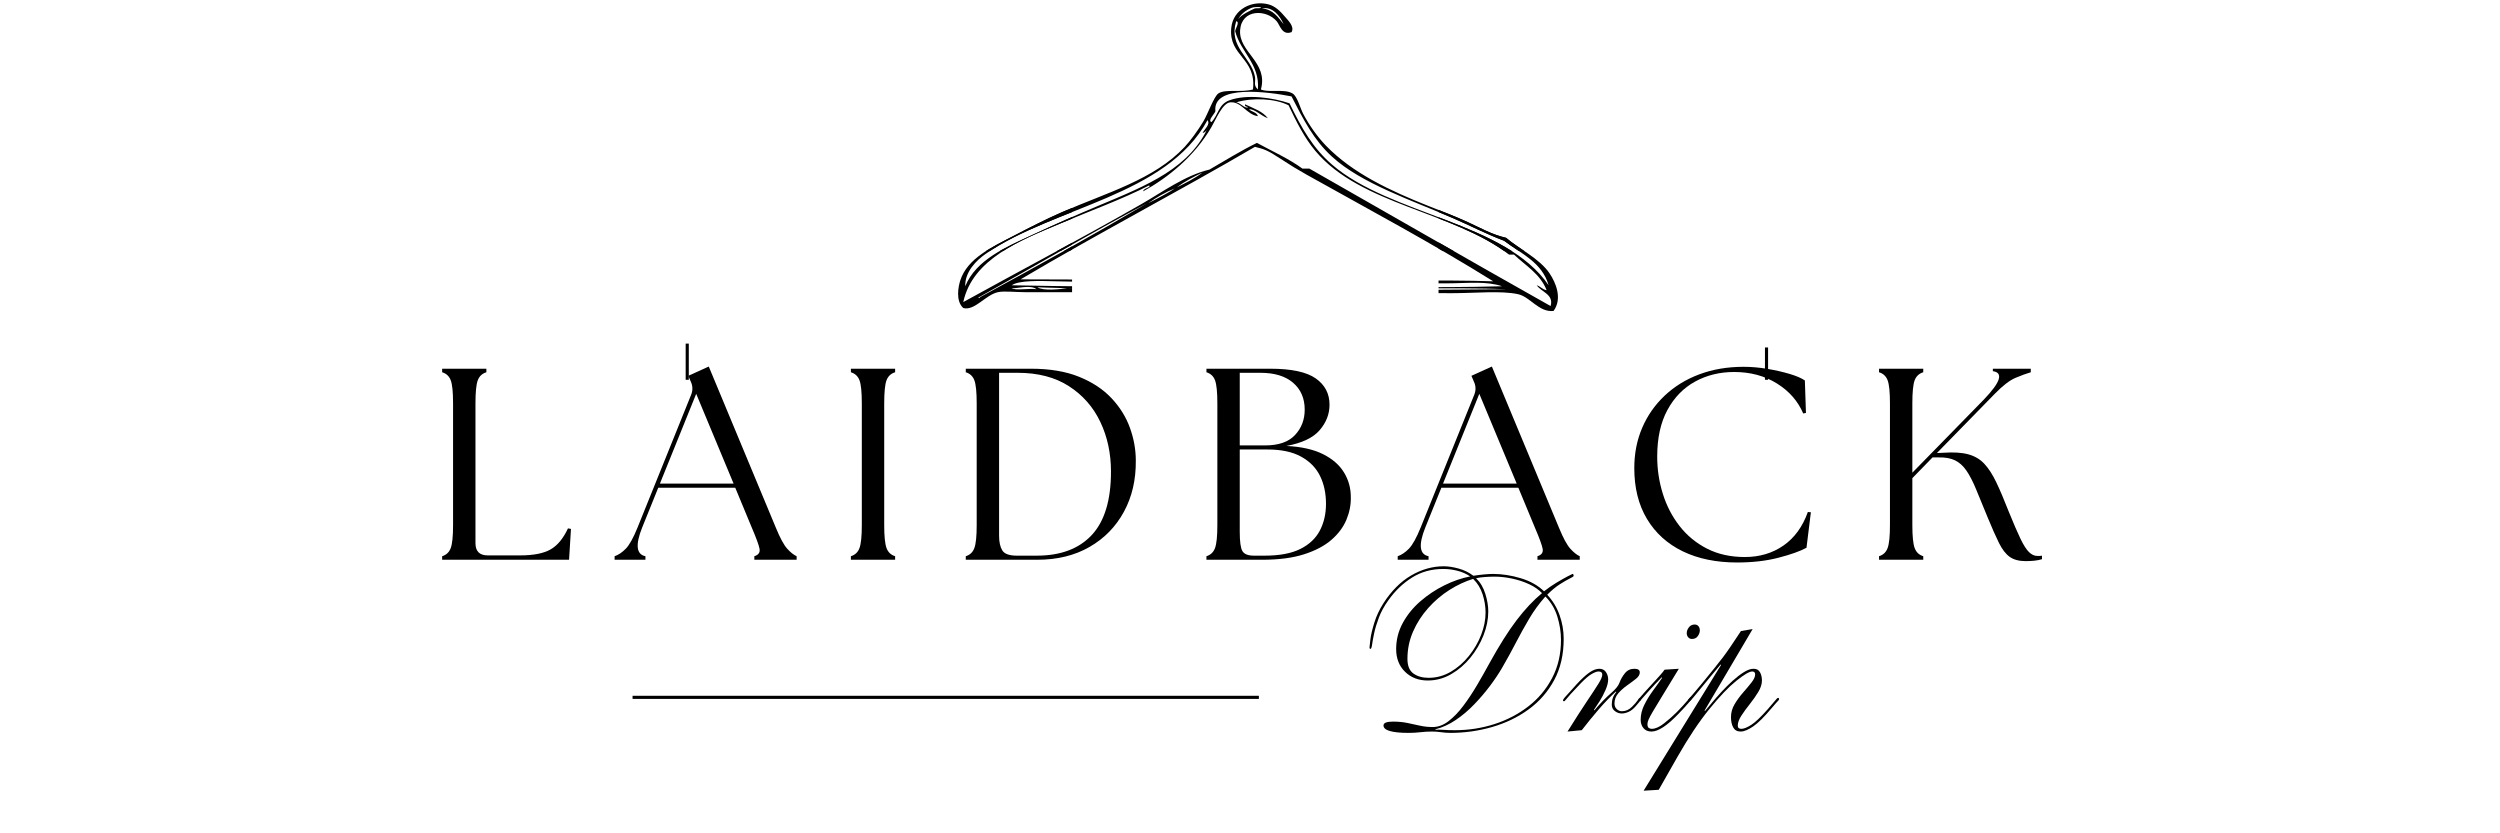 <svg version="1.0" preserveAspectRatio="xMidYMid meet" height="800" viewBox="0 0 1800 600" zoomAndPan="magnify" width="2400" xmlns:xlink="http://www.w3.org/1999/xlink" xmlns="http://www.w3.org/2000/svg"><defs><g></g><clipPath id="86a2b6596f"><path clip-rule="nonzero" d="M 689 2 L 1122 2 L 1122 180.75 L 689 180.75 Z M 689 2"></path></clipPath><clipPath id="ce4d38434e"><path clip-rule="nonzero" d="M 1035.746 137.395 L 1122 137.395 L 1122 224 L 1035.746 224 Z M 1035.746 137.395"></path></clipPath><clipPath id="0ccaa9c90d"><path clip-rule="nonzero" d="M 689 133.504 L 771.891 133.504 L 771.891 224 L 689 224 Z M 689 133.504"></path></clipPath></defs><g fill-opacity="1" fill="#000000"><g transform="translate(308.334, 403.025)"><g><path d="M 10.016 0 L 10.016 -2.547 C 13.035 -3.473 15.098 -5.441 16.203 -8.453 C 17.316 -11.461 17.875 -16.961 17.875 -24.953 L 17.875 -112.594 C 17.875 -120.719 17.316 -126.254 16.203 -129.203 C 15.098 -132.148 13.035 -134.082 10.016 -135 L 10.016 -137.547 L 41.859 -137.547 L 41.859 -135 C 38.836 -134.082 36.77 -132.148 35.656 -129.203 C 34.551 -126.254 34 -120.719 34 -112.594 L 34 -11.984 C 34 -6.086 36.945 -3.141 42.844 -3.141 L 66.219 -3.141 C 75.656 -3.141 82.895 -4.547 87.938 -7.359 C 92.977 -10.18 97.203 -15.258 100.609 -22.594 L 102.766 -22.203 L 101.391 0 Z M 10.016 0"></path></g></g></g><g fill-opacity="1" fill="#000000"><g transform="translate(445.856, 403.025)"><g><path d="M -3.344 0 L -3.344 -2.547 C -0.594 -3.473 2.086 -5.273 4.703 -7.953 C 7.328 -10.641 10.148 -15.719 13.172 -23.188 L 51.875 -119.078 C 53.051 -122.223 52.922 -125.301 51.484 -128.312 L 49.719 -132.438 L 64.453 -139.125 L 112.797 -22.984 C 115.805 -15.648 118.52 -10.641 120.938 -7.953 C 123.363 -5.273 125.625 -3.473 127.719 -2.547 L 127.719 0 L 97.266 0 L 97.266 -2.547 C 100.273 -3.473 101.52 -5.273 101 -7.953 C 100.477 -10.641 98.645 -15.648 95.5 -22.984 L 83.516 -51.875 L 28.094 -51.875 L 16.5 -23.188 C 11.52 -10.738 12.305 -3.859 18.859 -2.547 L 18.859 0 Z M 29.281 -54.828 L 82.328 -54.828 L 55.406 -119.469 Z M 29.281 -54.828"></path></g></g></g><g fill-opacity="1" fill="#000000"><g transform="translate(602.631, 403.025)"><g><path d="M 10.016 0 L 10.016 -2.547 C 13.035 -3.473 15.098 -5.441 16.203 -8.453 C 17.316 -11.461 17.875 -16.961 17.875 -24.953 L 17.875 -112.594 C 17.875 -120.719 17.316 -126.254 16.203 -129.203 C 15.098 -132.148 13.035 -134.082 10.016 -135 L 10.016 -137.547 L 41.859 -137.547 L 41.859 -135 C 38.836 -134.082 36.77 -132.148 35.656 -129.203 C 34.551 -126.254 34 -120.719 34 -112.594 L 34 -24.953 C 34 -16.961 34.551 -11.461 35.656 -8.453 C 36.77 -5.441 38.836 -3.473 41.859 -2.547 L 41.859 0 Z M 10.016 0"></path></g></g></g><g fill-opacity="1" fill="#000000"><g transform="translate(685.344, 403.025)"><g><path d="M 10.016 0 L 10.016 -2.547 C 13.035 -3.473 15.098 -5.441 16.203 -8.453 C 17.316 -11.461 17.875 -16.961 17.875 -24.953 L 17.875 -112.594 C 17.875 -120.719 17.316 -126.254 16.203 -129.203 C 15.098 -132.148 13.035 -134.082 10.016 -135 L 10.016 -137.547 L 56.984 -137.547 C 70.473 -137.547 82 -135.613 91.562 -131.75 C 101.125 -127.883 108.914 -122.742 114.938 -116.328 C 120.969 -109.91 125.391 -102.801 128.203 -95 C 131.023 -87.207 132.438 -79.316 132.438 -71.328 C 132.57 -57.578 129.723 -45.328 123.891 -34.578 C 118.066 -23.836 109.816 -15.391 99.141 -9.234 C 88.461 -3.078 75.914 0 61.5 0 Z M 34 -17.297 C 34 -12.711 34.781 -9.176 36.344 -6.688 C 37.914 -4.195 41.391 -2.953 46.766 -2.953 L 61.109 -2.953 C 78.273 -2.953 91.473 -7.895 100.703 -17.781 C 109.941 -27.676 114.562 -42.906 114.562 -63.469 C 114.562 -76.57 112.004 -88.492 106.891 -99.234 C 101.785 -109.973 94.254 -118.551 84.297 -124.969 C 74.336 -131.395 62.023 -134.609 47.359 -134.609 L 34 -134.609 Z M 34 -17.297"></path></g></g></g><g fill-opacity="1" fill="#000000"><g transform="translate(858.62, 403.025)"><g><path d="M 10.016 0 L 10.016 -2.547 C 13.035 -3.473 15.098 -5.441 16.203 -8.453 C 17.316 -11.461 17.875 -16.961 17.875 -24.953 L 17.875 -112.594 C 17.875 -120.719 17.316 -126.254 16.203 -129.203 C 15.098 -132.148 13.035 -134.082 10.016 -135 L 10.016 -137.547 L 56 -137.547 C 71.195 -137.547 82.102 -135.219 88.719 -130.562 C 95.332 -125.914 98.641 -119.598 98.641 -111.609 C 98.641 -104.93 96.281 -98.836 91.562 -93.328 C 86.852 -87.828 78.863 -84.031 67.594 -81.938 C 78.332 -81.414 87.109 -79.453 93.922 -76.047 C 100.734 -72.641 105.773 -68.25 109.047 -62.875 C 112.328 -57.508 113.969 -51.613 113.969 -45.188 C 114.102 -39.688 113.055 -34.25 110.828 -28.875 C 108.598 -23.508 104.992 -18.664 100.016 -14.344 C 95.035 -10.02 88.453 -6.547 80.266 -3.922 C 72.078 -1.305 62.023 0 50.109 0 Z M 34 -20.047 C 34 -12.973 34.648 -8.352 35.953 -6.188 C 37.266 -4.031 40.02 -2.953 44.219 -2.953 L 51.875 -2.953 C 62.613 -2.953 71.191 -4.555 77.609 -7.766 C 84.035 -10.973 88.723 -15.391 91.672 -21.016 C 94.617 -26.648 96.094 -33.07 96.094 -40.281 C 96.094 -47.875 94.648 -54.586 91.766 -60.422 C 88.879 -66.254 84.328 -70.875 78.109 -74.281 C 71.891 -77.688 63.863 -79.391 54.031 -79.391 L 34 -79.391 Z M 34 -82.328 L 52.266 -82.328 C 61.961 -82.328 69.133 -84.816 73.781 -89.797 C 78.438 -94.773 80.766 -100.867 80.766 -108.078 C 80.766 -116.203 77.977 -122.656 72.406 -127.438 C 66.844 -132.219 59.016 -134.609 48.922 -134.609 L 34 -134.609 Z M 34 -82.328"></path></g></g></g><g fill-opacity="1" fill="#000000"><g transform="translate(1009.697, 403.025)"><g><path d="M -3.344 0 L -3.344 -2.547 C -0.594 -3.473 2.086 -5.273 4.703 -7.953 C 7.328 -10.641 10.148 -15.719 13.172 -23.188 L 51.875 -119.078 C 53.051 -122.223 52.922 -125.301 51.484 -128.312 L 49.719 -132.438 L 64.453 -139.125 L 112.797 -22.984 C 115.805 -15.648 118.52 -10.641 120.938 -7.953 C 123.363 -5.273 125.625 -3.473 127.719 -2.547 L 127.719 0 L 97.266 0 L 97.266 -2.547 C 100.273 -3.473 101.52 -5.273 101 -7.953 C 100.477 -10.641 98.645 -15.648 95.5 -22.984 L 83.516 -51.875 L 28.094 -51.875 L 16.5 -23.188 C 11.52 -10.738 12.305 -3.859 18.859 -2.547 L 18.859 0 Z M 29.281 -54.828 L 82.328 -54.828 L 55.406 -119.469 Z M 29.281 -54.828"></path></g></g></g><g fill-opacity="1" fill="#000000"><g transform="translate(1166.471, 403.025)"><g><path d="M 84.297 1.969 C 69.234 1.969 56.164 -0.711 45.094 -6.078 C 34.031 -11.453 25.453 -19.219 19.359 -29.375 C 13.266 -39.531 10.219 -51.75 10.219 -66.031 C 10.219 -76.508 12.113 -86.164 15.906 -95 C 19.707 -103.844 25.113 -111.57 32.125 -118.188 C 39.133 -124.812 47.453 -129.922 57.078 -133.516 C 66.711 -137.117 77.289 -138.922 88.812 -138.922 C 94.445 -138.922 100.176 -138.43 106 -137.453 C 111.832 -136.473 117.172 -135.258 122.016 -133.812 C 126.867 -132.375 130.539 -130.801 133.031 -129.094 L 133.812 -105.719 L 131.844 -105.328 C 128.051 -114.234 121.734 -121.438 112.891 -126.938 C 104.047 -132.438 93.797 -135.188 82.141 -135.188 C 71.785 -135.188 62.414 -132.895 54.031 -128.312 C 45.656 -123.727 39.008 -116.914 34.094 -107.875 C 29.176 -98.832 26.719 -87.633 26.719 -74.281 C 26.719 -65.102 28.062 -56.191 30.75 -47.547 C 33.438 -38.898 37.461 -31.141 42.828 -24.266 C 48.203 -17.391 54.816 -11.953 62.672 -7.953 C 70.535 -3.961 79.578 -1.969 89.797 -1.969 C 100.41 -1.969 109.68 -4.719 117.609 -10.219 C 125.535 -15.719 131.395 -23.773 135.188 -34.391 L 137.359 -34.188 L 134.203 -8.641 C 129.617 -6.148 122.906 -3.758 114.062 -1.469 C 105.219 0.82 95.297 1.969 84.297 1.969 Z M 84.297 1.969"></path></g></g></g><g fill-opacity="1" fill="#000000"><g transform="translate(1342.89, 403.025)"><g><path d="M 10.016 0 L 10.016 -2.547 C 13.035 -3.473 15.098 -5.441 16.203 -8.453 C 17.316 -11.461 17.875 -16.961 17.875 -24.953 L 17.875 -112.594 C 17.875 -120.719 17.316 -126.254 16.203 -129.203 C 15.098 -132.148 13.035 -134.082 10.016 -135 L 10.016 -137.547 L 41.859 -137.547 L 41.859 -135 C 38.836 -134.082 36.77 -132.148 35.656 -129.203 C 34.551 -126.254 34 -120.719 34 -112.594 L 34 -62.688 L 85.484 -115.344 C 91.641 -121.758 95.207 -126.641 96.188 -129.984 C 97.164 -133.328 95.758 -135.258 91.969 -135.781 L 91.969 -137.547 L 119.281 -137.547 L 119.281 -135 C 116.133 -134.082 112.461 -132.738 108.266 -130.969 C 104.078 -129.195 99.164 -125.43 93.531 -119.672 L 51.672 -76.828 L 56.203 -77.031 C 63.535 -77.551 69.523 -77.188 74.172 -75.938 C 78.828 -74.695 82.691 -72.438 85.766 -69.156 C 88.848 -65.883 91.734 -61.43 94.422 -55.797 C 97.109 -50.172 100.086 -43.164 103.359 -34.781 C 106.766 -26.395 109.582 -19.875 111.812 -15.219 C 114.039 -10.57 116.102 -7.332 118 -5.5 C 119.895 -3.664 121.891 -2.75 123.984 -2.75 C 124.641 -2.75 125.227 -2.75 125.75 -2.75 C 126.281 -2.75 126.805 -2.816 127.328 -2.953 L 127.328 -0.391 C 125.629 0.129 123.766 0.488 121.734 0.688 C 119.703 0.883 117.641 0.984 115.547 0.984 C 110.828 0.984 107.023 -0.031 104.141 -2.062 C 101.266 -4.094 98.676 -7.43 96.375 -12.078 C 94.082 -16.734 91.367 -22.859 88.234 -30.453 C 84.953 -38.441 82.164 -45.219 79.875 -50.781 C 77.582 -56.352 75.254 -60.844 72.891 -64.25 C 70.535 -67.656 67.785 -70.113 64.641 -71.625 C 61.504 -73.133 57.445 -73.82 52.469 -73.688 L 48.531 -73.688 L 34 -58.75 L 34 -24.953 C 34 -16.961 34.551 -11.461 35.656 -8.453 C 36.77 -5.441 38.836 -3.473 41.859 -2.547 L 41.859 0 Z M 10.016 0"></path></g></g></g><path stroke-miterlimit="4" stroke-opacity="1" stroke-width="3" stroke="#000000" d="M 0.001 1.5 L 601.267 1.5" stroke-linejoin="miter" fill="none" transform="matrix(0.75, 0, 0, 0.75, 455.445, 500.965)" stroke-linecap="butt"></path><g fill-opacity="1" fill="#000000"><g transform="translate(954.014, 526.713)"><g><path d="M 79.5 -1.625 L 79.5 -1.297 C 81.344 -1.41 83.32 -1.383 85.438 -1.219 C 87.551 -1.051 90.234 -0.969 93.484 -0.969 C 103.348 -0.969 112.832 -2.43 121.938 -5.359 C 131.039 -8.285 139.195 -12.539 146.406 -18.125 C 153.613 -23.707 159.328 -30.535 163.547 -38.609 C 167.773 -46.68 169.891 -55.812 169.891 -66 C 169.891 -71.531 169.02 -77.113 167.281 -82.75 C 165.551 -88.383 162.68 -93.207 158.672 -97.219 C 154.234 -92.238 150.332 -86.898 146.969 -81.203 C 143.613 -75.516 140.391 -69.688 137.297 -63.719 C 134.203 -57.758 130.926 -51.801 127.469 -45.844 C 125.082 -41.727 122.18 -37.395 118.766 -32.844 C 115.348 -28.289 111.578 -23.875 107.453 -19.594 C 103.336 -15.312 98.922 -11.57 94.203 -8.375 C 89.492 -5.176 84.594 -2.926 79.5 -1.625 Z M 42.109 -4.391 C 42.109 -6.234 44.383 -7.156 48.938 -7.156 C 52.727 -7.156 56.195 -6.828 59.344 -6.172 C 62.488 -5.523 65.52 -4.875 68.438 -4.219 C 71.363 -3.57 74.398 -3.25 77.547 -3.25 C 81.453 -3.25 85.242 -4.656 88.922 -7.469 C 92.609 -10.289 96.16 -13.977 99.578 -18.531 C 102.992 -23.082 106.301 -28.066 109.5 -33.484 C 112.695 -38.91 115.703 -44.223 118.516 -49.422 C 125.453 -61.992 131.898 -72.207 137.859 -80.062 C 143.828 -87.926 149.953 -94.457 156.234 -99.656 C 153.742 -102.258 150.602 -104.426 146.812 -106.156 C 143.02 -107.895 138.953 -109.223 134.609 -110.141 C 130.273 -111.066 126.102 -111.531 122.094 -111.531 C 119.926 -111.531 117.648 -111.445 115.266 -111.281 C 112.879 -111.125 110.711 -110.828 108.766 -110.391 C 111.797 -107.461 114.016 -103.723 115.422 -99.172 C 116.836 -94.617 117.547 -90.391 117.547 -86.484 C 117.547 -80.848 116.406 -75.129 114.125 -69.328 C 111.852 -63.535 108.711 -58.172 104.703 -53.234 C 100.691 -48.305 96.055 -44.328 90.797 -41.297 C 85.547 -38.266 79.938 -36.75 73.969 -36.75 C 67.363 -36.75 61.922 -38.832 57.641 -43 C 53.359 -47.176 51.219 -52.625 51.219 -59.344 C 51.219 -66.062 52.812 -72.348 56 -78.203 C 59.195 -84.055 63.426 -89.258 68.688 -93.812 C 73.945 -98.363 79.691 -102.18 85.922 -105.266 C 92.148 -108.359 98.352 -110.5 104.531 -111.688 C 101.82 -113.531 98.758 -114.883 95.344 -115.75 C 91.938 -116.625 88.551 -117.062 85.188 -117.062 C 76.738 -117.062 69.234 -115 62.672 -110.875 C 56.117 -106.758 50.457 -101.344 45.688 -94.625 C 42.645 -90.395 40.336 -86.191 38.766 -82.016 C 37.203 -77.848 36.066 -74.082 35.359 -70.719 C 34.648 -67.363 34.16 -64.656 33.891 -62.594 C 33.617 -60.531 33.211 -59.5 32.672 -59.5 C 32.242 -59.5 32.031 -59.879 32.031 -60.641 C 32.031 -61.18 32.242 -63.102 32.672 -66.406 C 33.109 -69.719 34.055 -73.727 35.516 -78.438 C 36.984 -83.156 39.125 -87.738 41.938 -92.188 C 47.688 -101.176 54.352 -107.891 61.938 -112.328 C 69.531 -116.773 77.391 -119 85.516 -119 C 88.66 -119 92.207 -118.457 96.156 -117.375 C 100.113 -116.289 103.664 -114.555 106.812 -112.172 C 109.738 -112.609 112.422 -112.938 114.859 -113.156 C 117.297 -113.375 119.328 -113.484 120.953 -113.484 C 127.461 -113.484 134.129 -112.453 140.953 -110.391 C 147.785 -108.328 153.367 -105.188 157.703 -100.969 C 160.41 -103.133 163.332 -105.164 166.469 -107.062 C 169.613 -108.957 172.32 -110.5 174.594 -111.688 C 176.875 -112.883 178.07 -113.484 178.188 -113.484 C 178.727 -113.484 179 -112.992 179 -112.016 C 179 -111.691 178.051 -111.066 176.156 -110.141 C 174.258 -109.223 171.875 -107.844 169 -106 C 166.125 -104.156 163.117 -101.66 159.984 -98.516 C 163.992 -94.18 166.973 -89.25 168.922 -83.719 C 170.867 -78.195 171.844 -72.562 171.844 -66.812 C 171.844 -55.438 169.566 -45.52 165.016 -37.062 C 160.461 -28.613 154.312 -21.57 146.562 -15.938 C 138.812 -10.301 130.055 -6.07 120.297 -3.25 C 110.547 -0.438 100.523 0.969 90.234 0.969 C 88.066 0.969 85.867 0.805 83.641 0.484 C 81.422 0.16 79.227 0 77.062 0 C 74.238 0 71.445 0.16 68.688 0.484 C 65.926 0.805 63.133 0.969 60.312 0.969 C 48.176 0.969 42.109 -0.816 42.109 -4.391 Z M 59.344 -52.344 C 59.344 -47.363 60.773 -43.844 63.641 -41.781 C 66.516 -39.719 70.176 -38.688 74.625 -38.688 C 80.258 -38.688 85.539 -40.125 90.469 -43 C 95.406 -45.875 99.77 -49.664 103.562 -54.375 C 107.352 -59.094 110.305 -64.188 112.422 -69.656 C 114.535 -75.133 115.594 -80.473 115.594 -85.672 C 115.594 -90.016 114.883 -94.379 113.469 -98.766 C 112.062 -103.148 109.789 -106.863 106.656 -109.906 C 100.906 -108.164 95.211 -105.508 89.578 -101.938 C 83.941 -98.363 78.848 -94.023 74.297 -88.922 C 69.742 -83.828 66.113 -78.191 63.406 -72.016 C 60.695 -65.836 59.344 -59.281 59.344 -52.344 Z M 59.344 -52.344"></path></g></g></g><g fill-opacity="1" fill="#000000"><g transform="translate(1098.536, 526.713)"><g><path d="M 27.641 -21.781 C 27.098 -21.781 26.828 -22.051 26.828 -22.594 C 26.828 -22.926 27.344 -23.688 28.375 -24.875 C 29.406 -26.062 30.676 -27.469 32.188 -29.094 C 33.707 -30.727 35.117 -32.301 36.422 -33.812 C 39.891 -37.602 42.953 -40.445 45.609 -42.344 C 48.266 -44.25 50.727 -45.203 53 -45.203 C 55.062 -45.203 56.633 -44.414 57.719 -42.844 C 58.801 -41.27 59.344 -39.508 59.344 -37.562 C 59.344 -35.383 58.719 -32.859 57.469 -29.984 C 56.227 -27.117 54.789 -24.383 53.156 -21.781 C 51.531 -19.188 50.176 -17.129 49.094 -15.609 L 49.422 -15.281 C 53.754 -20.375 57.656 -24.41 61.125 -27.391 C 64.594 -30.367 66.707 -32.941 67.469 -35.109 C 68.332 -37.492 69.629 -39.77 71.359 -41.938 C 73.098 -44.113 75.379 -45.203 78.203 -45.203 C 80.805 -45.203 82.109 -44.332 82.109 -42.594 C 82.109 -40.969 81.188 -39.422 79.344 -37.953 C 77.5 -36.492 75.383 -34.926 73 -33.25 C 70.613 -31.57 68.5 -29.676 66.656 -27.562 C 64.812 -25.445 63.891 -22.977 63.891 -20.156 C 63.891 -18.531 64.43 -17.203 65.516 -16.172 C 66.598 -15.141 67.848 -14.625 69.266 -14.625 C 71.973 -14.625 74.41 -15.711 76.578 -17.891 C 78.422 -19.723 79.719 -21.207 80.469 -22.344 C 81.227 -23.488 81.773 -24.062 82.109 -24.062 C 82.754 -24.062 83.078 -23.789 83.078 -23.25 C 83.078 -23.031 82.586 -22.32 81.609 -21.125 C 80.641 -19.938 79.773 -18.91 79.016 -18.047 C 77.391 -16.203 75.707 -14.898 73.969 -14.141 C 72.238 -13.379 70.613 -13 69.094 -13 C 67.363 -13 65.738 -13.566 64.219 -14.703 C 62.695 -15.848 61.938 -17.395 61.938 -19.344 C 61.938 -21.188 62.207 -22.836 62.75 -24.297 C 63.289 -25.766 64.102 -27.148 65.188 -28.453 L 64.875 -28.781 C 60.645 -24.875 56.523 -20.586 52.516 -15.922 C 48.504 -11.266 44.438 -6.281 40.312 -0.969 L 30.078 0 C 35.609 -8.883 40.211 -16.062 43.891 -21.531 C 47.578 -27.008 50.367 -31.266 52.266 -34.297 C 54.16 -37.336 55.109 -39.562 55.109 -40.969 C 55.109 -42.488 54.188 -43.25 52.344 -43.25 C 51.258 -43.25 49.688 -42.676 47.625 -41.531 C 45.57 -40.395 42.922 -38.148 39.672 -34.797 C 36.422 -31.43 33.953 -28.801 32.266 -26.906 C 30.586 -25.008 29.453 -23.68 28.859 -22.922 C 28.266 -22.16 27.859 -21.781 27.641 -21.781 Z M 27.641 -21.781"></path></g></g></g><g fill-opacity="1" fill="#000000"><g transform="translate(1152.671, 526.713)"><g><path d="M 36.422 0 C 33.922 0 31.992 -0.812 30.641 -2.438 C 29.285 -4.062 28.609 -6.066 28.609 -8.453 C 28.609 -12.141 29.504 -15.77 31.297 -19.344 C 33.086 -22.926 35.203 -26.367 37.641 -29.672 C 40.078 -32.973 42.219 -35.977 44.062 -38.688 L 43.734 -39.016 C 42.754 -38.047 41.18 -36.422 39.016 -34.141 C 36.848 -31.867 33.816 -28.508 29.922 -24.062 C 29.16 -23.082 28.645 -22.484 28.375 -22.266 C 28.102 -22.055 27.859 -21.953 27.641 -21.953 C 27.203 -21.953 26.984 -22.273 26.984 -22.922 C 26.984 -23.141 27.281 -23.57 27.875 -24.219 C 28.477 -24.875 29.805 -26.395 31.859 -28.781 C 33.273 -30.406 34.93 -32.219 36.828 -34.219 C 38.723 -36.227 40.508 -38.18 42.188 -40.078 C 43.863 -41.973 45.082 -43.461 45.844 -44.547 L 56.094 -45.203 C 51.207 -37.18 47.273 -30.727 44.297 -25.844 C 41.316 -20.969 39.039 -17.203 37.469 -14.547 C 35.895 -11.891 34.836 -9.91 34.297 -8.609 C 33.754 -7.316 33.484 -6.234 33.484 -5.359 C 33.484 -3.953 33.805 -3.031 34.453 -2.594 C 35.109 -2.164 35.816 -1.953 36.578 -1.953 C 39.18 -1.953 42.16 -3.281 45.516 -5.938 C 48.879 -8.594 51.914 -11.273 54.625 -13.984 C 56.031 -15.391 57.492 -16.93 59.016 -18.609 C 60.535 -20.297 61.805 -21.734 62.828 -22.922 C 63.859 -24.117 64.43 -24.719 64.547 -24.719 C 65.191 -24.719 65.516 -24.445 65.516 -23.906 C 65.516 -23.688 64.727 -22.629 63.156 -20.734 C 61.582 -18.836 59.066 -16.098 55.609 -12.516 C 47.586 -4.172 41.191 0 36.422 0 Z M 61.781 -70.891 C 61.781 -72.297 62.297 -73.676 63.328 -75.031 C 64.359 -76.383 65.738 -77.062 67.469 -77.062 C 68.664 -77.062 69.586 -76.656 70.234 -75.844 C 70.879 -75.031 71.203 -74.023 71.203 -72.828 C 71.203 -71.422 70.711 -70.039 69.734 -68.688 C 68.766 -67.332 67.359 -66.656 65.516 -66.656 C 64.43 -66.656 63.535 -67.062 62.828 -67.875 C 62.129 -68.688 61.781 -69.691 61.781 -70.891 Z M 61.781 -70.891"></path></g></g></g><g fill-opacity="1" fill="#000000"><g transform="translate(1188.761, 526.713)"><g><path d="M 64.703 -72.344 L 73.156 -73.812 L 38.531 -15.125 L 38.859 -14.797 C 40.047 -16.203 41.672 -18.148 43.734 -20.641 C 45.797 -23.141 48.125 -25.797 50.719 -28.609 C 53.32 -31.43 56.004 -34.086 58.766 -36.578 C 61.535 -39.066 64.219 -41.125 66.812 -42.75 C 69.414 -44.383 71.75 -45.203 73.812 -45.203 C 75.977 -45.203 77.52 -44.359 78.438 -42.672 C 79.363 -40.992 79.828 -39.02 79.828 -36.75 C 79.828 -34.145 78.957 -31.406 77.219 -28.531 C 75.488 -25.656 73.457 -22.754 71.125 -19.828 C 68.789 -16.898 66.758 -14.109 65.031 -11.453 C 63.301 -8.805 62.438 -6.398 62.438 -4.234 C 62.438 -2.711 63.301 -1.953 65.031 -1.953 C 66.758 -1.953 69.086 -2.875 72.016 -4.719 C 74.941 -6.562 78.898 -10.301 83.891 -15.938 C 87.141 -19.613 89.113 -21.91 89.812 -22.828 C 90.52 -23.754 91.039 -24.219 91.375 -24.219 C 91.914 -24.219 92.188 -23.945 92.188 -23.406 C 92.188 -22.977 91.941 -22.547 91.453 -22.109 C 90.961 -21.672 89.523 -20.047 87.141 -17.234 C 81.609 -10.617 77.055 -6.094 73.484 -3.656 C 69.91 -1.219 66.93 0 64.547 0 C 62.047 0 60.254 -0.973 59.172 -2.922 C 58.086 -4.879 57.547 -7.375 57.547 -10.406 C 57.547 -13.656 58.41 -16.742 60.141 -19.672 C 61.879 -22.598 63.914 -25.391 66.25 -28.047 C 68.582 -30.703 70.613 -33.141 72.344 -35.359 C 74.082 -37.578 74.953 -39.5 74.953 -41.125 C 74.953 -42.539 74.242 -43.25 72.828 -43.25 C 70.773 -43.25 66.984 -41.023 61.453 -36.578 C 55.922 -32.141 49.441 -25.363 42.016 -16.25 C 34.598 -7.145 26.93 4.336 19.016 18.203 L 5.531 41.938 L -5.359 42.594 L 50.406 -47.953 L 50.078 -48.281 C 48.016 -45.789 45.707 -43.023 43.156 -39.984 C 40.613 -36.953 38.203 -34.023 35.922 -31.203 C 33.648 -28.391 31.754 -26.086 30.234 -24.297 C 28.723 -22.516 27.859 -21.625 27.641 -21.625 C 26.984 -21.625 26.656 -21.895 26.656 -22.438 C 26.656 -22.758 26.816 -23.109 27.141 -23.484 C 27.473 -23.867 28.316 -24.816 29.672 -26.328 C 31.023 -27.848 33.219 -30.453 36.25 -34.141 C 40.039 -38.797 43.129 -42.586 45.516 -45.516 C 47.898 -48.441 49.988 -51.098 51.781 -53.484 C 53.57 -55.867 55.441 -58.5 57.391 -61.375 C 59.336 -64.25 61.773 -67.906 64.703 -72.344 Z M 64.703 -72.344"></path></g></g></g><g clip-path="url(#86a2b6596f)"><path fill-rule="nonzero" fill-opacity="1" d="M 1115.703 196.848 C 1108.496 186.109 1093.09 178.805 1084.383 171.223 C 1074.211 168.934 1065.43 163.852 1056.617 159.828 C 1047.312 155.578 1038.121 152.109 1028.855 148.438 C 1000.699 137.281 973.871 124.656 954.816 105.012 C 948.227 98.211 942.488 89.848 938.445 82.227 C 935.992 77.605 934.105 69.348 930.613 67.277 C 924.672 63.754 913.73 66.922 907.832 64.43 C 913.355 44.738 891.762 37.66 892.883 21.715 C 893.973 6.305 911.855 6.652 919.223 15.305 C 921.621 18.121 923.062 25.73 929.902 23.137 C 932.262 19.105 927.371 14.656 924.918 11.746 C 921.859 8.117 918.152 4.473 913.527 3.203 C 901.672 -0.047 887.738 6.461 886.477 20.289 C 884.617 40.648 904.746 41.719 902.137 64.43 C 893.184 66.762 882.262 63.93 877.223 67.277 C 874.125 69.336 869.543 82.191 866.543 87.211 C 862.547 93.902 857.184 101.254 853.02 105.723 C 830.969 129.359 796.828 138.707 764.746 152.711 C 753.25 157.727 741.586 163.707 729.863 169.797 C 714.051 178.012 696.578 185.996 691.422 201.836 C 690.035 206.086 687.863 216.641 693.555 221.77 C 701.754 224 709.449 212.391 718.473 210.375 C 722.93 209.379 731.102 210.375 738.406 210.375 L 763.32 210.375 C 841.906 210.375 950.859 211.086 1045.941 211.086 C 1062.215 211.086 1080.684 209.156 1092.926 211.797 C 1101.855 213.727 1107.82 224.988 1118.551 223.902 C 1125.059 215.023 1120.227 203.586 1115.703 196.848 Z M 924.207 17.441 C 920.18 12.453 916.812 6.805 908.543 6.051 C 916.297 4.477 921.613 11.488 924.207 17.441 Z M 902.137 5.34 C 903.617 4.941 907.578 5.004 907.832 5.34 C 908.535 6.27 904.207 5.762 903.562 6.051 C 900.977 7.211 893.734 10.453 891.457 13.883 C 893.852 9.09 899.305 6.098 902.137 5.34 Z M 890.035 15.305 C 892.902 15.586 889.504 20.582 889.324 22.426 C 893.25 37.695 907.195 46.027 905.695 64.43 C 902.191 61.301 904.285 58.98 903.562 55.176 C 900.84 40.887 884.312 34.004 890.035 15.305 Z M 929.902 69.414 C 938.527 86.195 945.773 100.652 959.09 112.84 C 980.109 132.086 1016.383 144.184 1045.941 156.98 C 1059.566 162.883 1069.285 168.137 1082.961 173.355 C 1095.066 182.602 1110.273 188.758 1114.996 205.395 C 1084.062 159.906 1000.859 154.633 959.09 118.535 C 945.441 106.742 937.246 92.516 928.48 74.398 C 916.633 70.324 897.73 67.578 885.055 72.262 C 877.246 75.145 877.238 82.715 872.242 87.922 C 869.359 86.852 874.336 82.184 875.09 80.094 C 872.879 60.621 913.004 66.094 929.902 69.414 Z M 709.93 182.609 C 758.918 148.883 839.98 141.129 869.391 86.5 C 871.668 89.496 867.465 92.668 865.832 95.754 C 869.051 95.18 869.469 91.797 870.816 89.348 C 857.684 120.918 826 133.402 791.797 147.727 C 776.09 154.305 759.984 161.359 743.387 169.082 C 724.312 177.957 702.727 186.949 694.98 206.102 C 694.613 195.801 702.883 187.461 709.93 182.609 Z M 705.656 213.934 C 705.258 215.203 703.68 214.039 704.945 213.934 C 745.398 191.504 784.852 168.07 825.965 146.301 C 786.531 169.516 746.301 191.93 705.656 213.934 Z M 903.562 105.723 C 910.215 107.348 912.773 108.227 921.867 114.23 C 928.836 118.82 934.461 122.23 940.578 125.656 C 984.867 150.457 1032.074 175.633 1075.129 202.543 C 1037.551 201.281 990.199 202.449 950.641 202.637 L 927.66 202.449 C 873.434 201.027 807.711 201.543 734.84 201.121 C 790.105 168.344 848.016 138.215 903.559 105.723 Z M 826.68 146.301 C 832.574 142.23 838.82 138.508 845.898 135.621 C 843.488 137.543 832.766 143.328 826.68 146.301 Z M 847.324 134.91 C 852.824 130.684 859.246 127.375 865.832 124.23 C 860.312 128.441 853.785 131.641 847.324 134.91 Z M 728.438 207.527 C 731.77 207.906 742.453 204.785 746.234 208.238 C 741.688 207.414 731.07 209.348 728.438 207.527 Z M 746.945 206.816 C 756.402 207.289 760.598 207.133 768.305 207.527 C 763.039 208.277 751.043 209.609 746.945 206.816 Z M 769.727 207.527 L 774 207.527 C 827.359 207.059 884.395 208.496 939.156 206.816 C 884.32 206.457 808.234 207.086 728.438 205.391 C 733.715 201.695 748.758 202.238 760.473 202.543 C 794.438 203.43 843.105 203.656 890.012 203.172 L 890.438 203.371 L 976.297 204.082 L 976.176 203.863 C 1000.477 204.242 1024.301 204.188 1045.227 203.969 C 1057.398 203.84 1070.41 202.387 1081.535 206.102 C 1028.375 207.582 986.762 205.891 939.867 206.816 C 991.496 208.684 1046.199 206.652 1085.094 208.238 C 967.875 209.34 871.082 209.543 769.727 207.527 Z M 1116.418 220.344 C 1058.23 187.645 1000.652 154.332 942.715 121.383 L 937.734 121.383 C 927.863 114.172 916.027 108.918 904.984 102.875 C 893.047 108.734 882.098 115.582 870.816 122.098 C 853.383 126.227 836.75 138.383 821.695 147.016 C 779.254 171.34 735.879 194.125 693.555 217.496 C 700.258 186.328 734.914 172.961 762.609 161.254 C 785.164 151.719 808.156 143.414 827.391 133.488 C 829 135.141 823.152 135.383 823.117 137.758 C 840.973 127.852 860.043 112.613 872.238 91.484 C 875.492 85.852 880.234 74.188 885.766 73.684 C 893.859 72.949 897.605 82.586 905.699 83.652 C 904.863 80.691 901.141 80.613 899.293 78.668 C 903.457 78.309 908.117 83.598 912.816 85.074 C 909.043 80.07 902.359 77.969 896.445 75.109 C 895.953 77.023 897.918 76.484 898.578 77.246 C 896.199 78.414 893.25 74.051 890.035 73.684 C 901.898 70.121 918.188 70.926 927.766 75.82 C 933.629 88.062 939.109 99.113 946.988 108.57 C 979.496 147.582 1046.078 152.195 1086.516 183.324 L 1090.078 183.324 C 1098.473 191.301 1108.953 197.195 1113.57 208.949 C 1110.504 208.461 1109.195 206.203 1106.449 205.391 C 1109.68 210.301 1118.957 211.918 1116.418 220.344 Z M 1116.418 220.344" fill="#000000"></path></g><g clip-path="url(#ce4d38434e)"><path fill-rule="nonzero" fill-opacity="1" d="M 1115.703 196.848 C 1108.496 186.109 1093.09 178.805 1084.383 171.223 C 1074.211 168.934 1065.43 163.852 1056.617 159.828 C 1047.312 155.578 1038.121 152.109 1028.855 148.438 C 1000.699 137.281 973.871 124.656 954.82 105.012 C 948.227 98.211 942.488 89.848 938.445 82.227 C 935.992 77.605 934.105 69.348 930.613 67.277 C 924.672 63.754 913.73 66.922 907.832 64.43 C 913.355 44.738 891.762 37.66 892.883 21.715 C 893.973 6.305 911.855 6.652 919.223 15.305 C 921.621 18.121 923.062 25.73 929.902 23.137 C 932.262 19.105 927.371 14.656 924.918 11.746 C 921.859 8.117 918.152 4.473 913.527 3.203 C 901.672 -0.047 887.738 6.461 886.477 20.289 C 884.617 40.648 904.746 41.719 902.141 64.43 C 893.184 66.762 882.262 63.93 877.223 67.277 C 874.125 69.336 869.543 82.191 866.543 87.211 C 862.551 93.902 857.184 101.254 853.02 105.723 C 830.969 129.359 796.828 138.707 764.746 152.711 C 753.254 157.727 741.586 163.707 729.863 169.797 C 714.051 178.012 696.578 185.996 691.422 201.836 C 690.035 206.086 687.863 216.641 693.555 221.77 C 701.754 224 709.449 212.391 718.473 210.375 C 722.93 209.379 731.102 210.375 738.406 210.375 L 763.32 210.375 C 841.906 210.375 950.859 211.086 1045.941 211.086 C 1062.215 211.086 1080.684 209.156 1092.926 211.797 C 1101.855 213.727 1107.82 224.988 1118.551 223.902 C 1125.059 215.023 1120.227 203.586 1115.703 196.848 Z M 924.207 17.441 C 920.18 12.453 916.812 6.805 908.543 6.051 C 916.297 4.477 921.613 11.488 924.207 17.441 Z M 902.137 5.34 C 903.617 4.941 907.578 5.004 907.832 5.34 C 908.535 6.27 904.207 5.762 903.562 6.051 C 900.977 7.211 893.734 10.453 891.457 13.883 C 893.852 9.09 899.305 6.098 902.137 5.34 Z M 890.035 15.305 C 892.902 15.586 889.504 20.582 889.324 22.426 C 893.25 37.695 907.195 46.027 905.695 64.43 C 902.191 61.301 904.285 58.98 903.562 55.176 C 900.84 40.887 884.312 34.004 890.035 15.305 Z M 929.902 69.414 C 938.527 86.195 945.773 100.652 959.09 112.84 C 980.109 132.086 1016.383 144.184 1045.941 156.98 C 1059.566 162.883 1069.285 168.137 1082.961 173.355 C 1095.066 182.602 1110.273 188.758 1114.996 205.395 C 1084.062 159.906 1000.859 154.633 959.09 118.535 C 945.441 106.742 937.25 92.516 928.48 74.398 C 916.633 70.324 897.734 67.578 885.055 72.262 C 877.246 75.145 877.238 82.715 872.242 87.922 C 869.359 86.852 874.336 82.184 875.09 80.094 C 872.879 60.621 913.004 66.094 929.902 69.414 Z M 709.93 182.609 C 758.918 148.883 839.98 141.129 869.391 86.5 C 871.668 89.496 867.465 92.668 865.832 95.754 C 869.051 95.18 869.469 91.797 870.816 89.348 C 857.684 120.918 826 133.402 791.797 147.727 C 776.09 154.305 759.984 161.359 743.387 169.082 C 724.312 177.957 702.727 186.949 694.98 206.102 C 694.613 195.801 702.883 187.461 709.93 182.609 Z M 705.656 213.934 C 705.258 215.203 703.68 214.039 704.945 213.934 C 745.398 191.504 784.852 168.07 825.965 146.301 C 786.531 169.516 746.301 191.93 705.656 213.934 Z M 903.562 105.723 C 910.215 107.348 912.773 108.227 921.867 114.23 C 928.836 118.82 934.461 122.23 940.578 125.656 C 984.867 150.457 1032.074 175.633 1075.129 202.543 C 1037.551 201.281 990.199 202.449 950.641 202.637 L 927.66 202.449 C 873.434 201.027 807.711 201.543 734.84 201.121 C 790.105 168.344 848.016 138.215 903.559 105.723 Z M 826.68 146.301 C 832.574 142.23 838.82 138.508 845.898 135.621 C 843.488 137.543 832.766 143.328 826.68 146.301 Z M 847.324 134.91 C 852.824 130.684 859.246 127.375 865.832 124.23 C 860.312 128.441 853.785 131.641 847.324 134.91 Z M 728.438 207.527 C 731.77 207.906 742.453 204.785 746.234 208.238 C 741.688 207.414 731.07 209.348 728.438 207.527 Z M 746.949 206.816 C 756.402 207.289 760.598 207.133 768.305 207.527 C 763.039 208.277 751.043 209.609 746.949 206.816 Z M 769.727 207.527 L 774 207.527 C 827.359 207.059 884.395 208.496 939.156 206.816 C 884.32 206.457 808.234 207.086 728.438 205.391 C 733.715 201.695 748.758 202.238 760.473 202.543 C 794.438 203.43 843.105 203.656 890.012 203.172 L 890.438 203.371 L 976.297 204.082 L 976.176 203.863 C 1000.477 204.242 1024.301 204.188 1045.227 203.969 C 1057.398 203.84 1070.41 202.387 1081.535 206.102 C 1028.375 207.582 986.762 205.891 939.867 206.816 C 991.496 208.684 1046.199 206.652 1085.094 208.238 C 967.875 209.34 871.082 209.543 769.727 207.527 Z M 1116.418 220.344 C 1058.23 187.645 1000.652 154.332 942.715 121.383 L 937.734 121.383 C 927.863 114.172 916.027 108.918 904.984 102.875 C 893.047 108.734 882.098 115.582 870.816 122.098 C 853.387 126.227 836.75 138.383 821.695 147.016 C 779.254 171.34 735.879 194.125 693.555 217.496 C 700.258 186.328 734.914 172.961 762.609 161.254 C 785.164 151.719 808.156 143.414 827.391 133.488 C 829 135.141 823.152 135.383 823.121 137.758 C 840.973 127.852 860.043 112.613 872.238 91.484 C 875.492 85.852 880.234 74.188 885.766 73.684 C 893.859 72.949 897.605 82.586 905.699 83.652 C 904.863 80.691 901.141 80.613 899.293 78.668 C 903.457 78.309 908.117 83.598 912.816 85.074 C 909.043 80.07 902.359 77.969 896.445 75.109 C 895.953 77.023 897.918 76.484 898.578 77.246 C 896.199 78.414 893.25 74.051 890.035 73.684 C 901.898 70.121 918.188 70.926 927.766 75.82 C 933.629 88.062 939.109 99.113 946.988 108.57 C 979.496 147.582 1046.078 152.195 1086.516 183.324 L 1090.078 183.324 C 1098.473 191.301 1108.953 197.195 1113.57 208.949 C 1110.504 208.461 1109.195 206.203 1106.449 205.391 C 1109.68 210.301 1118.957 211.918 1116.418 220.344 Z M 1116.418 220.344" fill="#000000"></path></g><g clip-path="url(#0ccaa9c90d)"><path fill-rule="nonzero" fill-opacity="1" d="M 1115.703 196.848 C 1108.496 186.109 1093.09 178.805 1084.383 171.223 C 1074.211 168.934 1065.43 163.852 1056.617 159.828 C 1047.312 155.578 1038.121 152.109 1028.855 148.438 C 1000.699 137.281 973.871 124.656 954.816 105.012 C 948.227 98.211 942.488 89.848 938.445 82.227 C 935.992 77.605 934.105 69.348 930.613 67.277 C 924.672 63.754 913.73 66.922 907.832 64.43 C 913.355 44.738 891.762 37.66 892.883 21.715 C 893.973 6.305 911.855 6.652 919.223 15.305 C 921.621 18.121 923.062 25.73 929.902 23.137 C 932.262 19.105 927.371 14.656 924.918 11.746 C 921.859 8.117 918.152 4.473 913.527 3.203 C 901.672 -0.047 887.738 6.461 886.477 20.289 C 884.617 40.648 904.746 41.719 902.137 64.43 C 893.184 66.762 882.262 63.93 877.223 67.277 C 874.125 69.336 869.543 82.191 866.543 87.211 C 862.547 93.902 857.184 101.254 853.02 105.723 C 830.969 129.359 796.828 138.707 764.746 152.711 C 753.25 157.727 741.586 163.707 729.863 169.797 C 714.051 178.012 696.578 185.996 691.422 201.836 C 690.035 206.086 687.863 216.641 693.555 221.77 C 701.754 224 709.449 212.391 718.473 210.375 C 722.93 209.379 731.102 210.375 738.406 210.375 L 763.32 210.375 C 841.906 210.375 950.859 211.086 1045.941 211.086 C 1062.215 211.086 1080.684 209.156 1092.926 211.797 C 1101.855 213.727 1107.82 224.988 1118.551 223.902 C 1125.059 215.023 1120.227 203.586 1115.703 196.848 Z M 924.207 17.441 C 920.18 12.453 916.812 6.805 908.543 6.051 C 916.297 4.477 921.613 11.488 924.207 17.441 Z M 902.137 5.34 C 903.617 4.941 907.578 5.004 907.832 5.34 C 908.535 6.27 904.207 5.762 903.562 6.051 C 900.977 7.211 893.734 10.453 891.457 13.883 C 893.852 9.09 899.305 6.098 902.137 5.34 Z M 890.035 15.305 C 892.902 15.586 889.504 20.582 889.324 22.426 C 893.25 37.695 907.195 46.027 905.695 64.43 C 902.191 61.301 904.285 58.98 903.562 55.176 C 900.84 40.887 884.312 34.004 890.035 15.305 Z M 929.902 69.414 C 938.527 86.195 945.773 100.652 959.09 112.84 C 980.109 132.086 1016.383 144.184 1045.941 156.98 C 1059.566 162.883 1069.285 168.137 1082.961 173.355 C 1095.066 182.602 1110.273 188.758 1114.996 205.395 C 1084.062 159.906 1000.859 154.633 959.09 118.535 C 945.441 106.742 937.246 92.516 928.48 74.398 C 916.633 70.324 897.73 67.578 885.055 72.262 C 877.246 75.145 877.238 82.715 872.242 87.922 C 869.359 86.852 874.336 82.184 875.09 80.094 C 872.879 60.621 913.004 66.094 929.902 69.414 Z M 709.93 182.609 C 758.918 148.883 839.98 141.129 869.391 86.5 C 871.668 89.496 867.465 92.668 865.832 95.754 C 869.051 95.18 869.469 91.797 870.816 89.348 C 857.684 120.918 826 133.402 791.797 147.727 C 776.09 154.305 759.984 161.359 743.387 169.082 C 724.312 177.957 702.727 186.949 694.98 206.102 C 694.613 195.801 702.883 187.461 709.93 182.609 Z M 705.656 213.934 C 705.258 215.203 703.68 214.039 704.945 213.934 C 745.398 191.504 784.852 168.07 825.965 146.301 C 786.531 169.516 746.301 191.93 705.656 213.934 Z M 903.562 105.723 C 910.215 107.348 912.773 108.227 921.867 114.23 C 928.836 118.82 934.461 122.23 940.578 125.656 C 984.867 150.457 1032.074 175.633 1075.129 202.543 C 1037.551 201.281 990.199 202.449 950.641 202.637 L 927.66 202.449 C 873.434 201.027 807.711 201.543 734.84 201.121 C 790.105 168.344 848.016 138.215 903.559 105.723 Z M 826.68 146.301 C 832.574 142.23 838.82 138.508 845.898 135.621 C 843.488 137.543 832.766 143.328 826.68 146.301 Z M 847.324 134.91 C 852.824 130.684 859.246 127.375 865.832 124.23 C 860.312 128.441 853.785 131.641 847.324 134.91 Z M 728.438 207.527 C 731.77 207.906 742.453 204.785 746.234 208.238 C 741.688 207.414 731.07 209.348 728.438 207.527 Z M 746.945 206.816 C 756.402 207.289 760.598 207.133 768.305 207.527 C 763.039 208.277 751.043 209.609 746.945 206.816 Z M 769.727 207.527 L 774 207.527 C 827.359 207.059 884.395 208.496 939.156 206.816 C 884.32 206.457 808.234 207.086 728.438 205.391 C 733.715 201.695 748.758 202.238 760.473 202.543 C 794.438 203.43 843.105 203.656 890.012 203.172 L 890.438 203.371 L 976.297 204.082 L 976.176 203.863 C 1000.477 204.242 1024.301 204.188 1045.227 203.969 C 1057.398 203.84 1070.41 202.387 1081.535 206.102 C 1028.375 207.582 986.762 205.891 939.867 206.816 C 991.496 208.684 1046.199 206.652 1085.094 208.238 C 967.875 209.34 871.082 209.543 769.727 207.527 Z M 1116.418 220.344 C 1058.23 187.645 1000.652 154.332 942.715 121.383 L 937.734 121.383 C 927.863 114.172 916.027 108.918 904.984 102.875 C 893.047 108.734 882.098 115.582 870.816 122.098 C 853.383 126.227 836.75 138.383 821.695 147.016 C 779.254 171.34 735.879 194.125 693.555 217.496 C 700.258 186.328 734.914 172.961 762.609 161.254 C 785.164 151.719 808.156 143.414 827.391 133.488 C 829 135.141 823.152 135.383 823.117 137.758 C 840.973 127.852 860.043 112.613 872.238 91.484 C 875.492 85.852 880.234 74.188 885.766 73.684 C 893.859 72.949 897.605 82.586 905.699 83.652 C 904.863 80.691 901.141 80.613 899.293 78.668 C 903.457 78.309 908.117 83.598 912.816 85.074 C 909.043 80.07 902.359 77.969 896.445 75.109 C 895.953 77.023 897.918 76.484 898.578 77.246 C 896.199 78.414 893.25 74.051 890.035 73.684 C 901.898 70.121 918.188 70.926 927.766 75.82 C 933.629 88.062 939.109 99.113 946.988 108.57 C 979.496 147.582 1046.078 152.195 1086.516 183.324 L 1090.078 183.324 C 1098.473 191.301 1108.953 197.195 1113.57 208.949 C 1110.504 208.461 1109.195 206.203 1106.449 205.391 C 1109.68 210.301 1118.957 211.918 1116.418 220.344 Z M 1116.418 220.344" fill="#000000"></path></g><path stroke-miterlimit="4" stroke-opacity="1" stroke-width="3" stroke="#000000" d="M -0.001 1.498 L 31.02 1.498" stroke-linejoin="miter" fill="none" transform="matrix(0, -0.75, 0.75, 0, 1270.771, 273.437)" stroke-linecap="butt"></path><path stroke-miterlimit="4" stroke-opacity="1" stroke-width="3" stroke="#000000" d="M -0.002 1.502 L 34.717 1.502" stroke-linejoin="miter" fill="none" transform="matrix(0, -0.75, 0.75, 0, 493.682, 273.432)" stroke-linecap="butt"></path></svg>